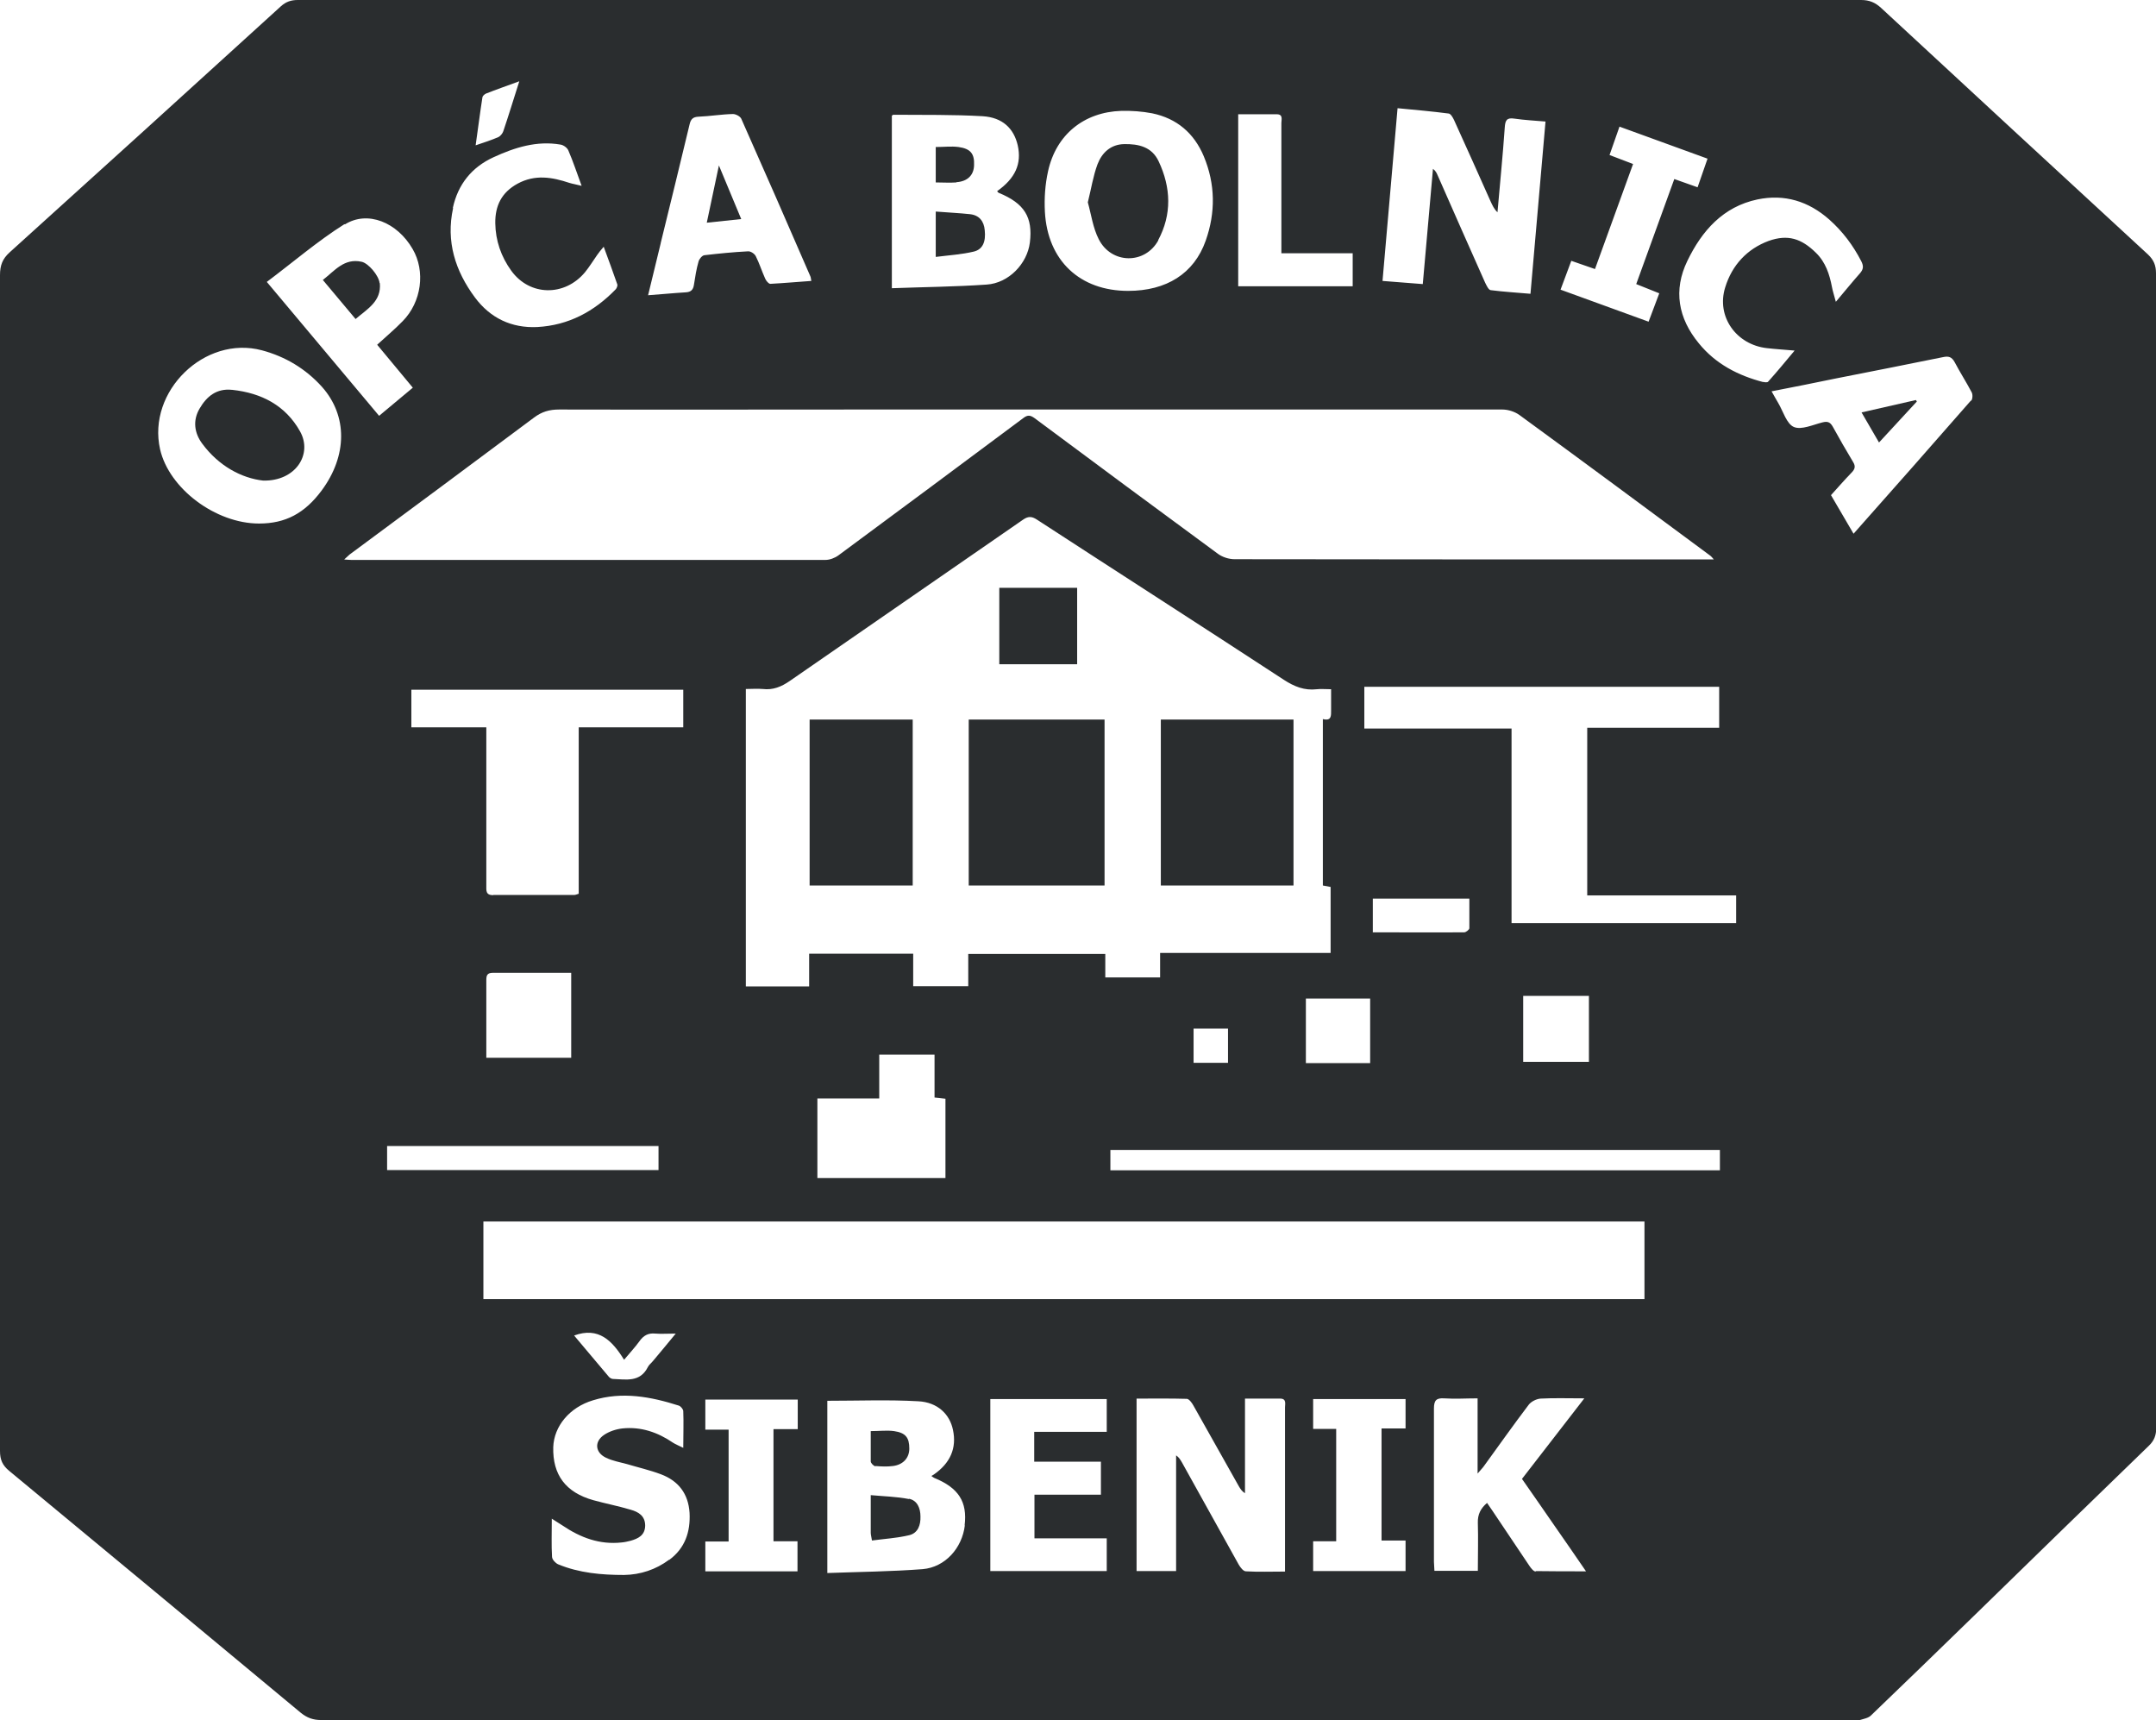 <?xml version="1.0" encoding="UTF-8"?><svg id="Layer_2" xmlns="http://www.w3.org/2000/svg" viewBox="0 0 88.89 70.91"><defs><style>.cls-1{fill:#2a2d2f;}</style></defs><g id="Layer_1-2"><g><path class="cls-1" d="M88.89,11.27c0-.33-.09-.55-.33-.78-3.67-3.38-7.34-6.77-11-10.16C77.31,.1,77.07,0,76.73,0c-10.73,0-21.46,0-32.19,0s-21.51,0-32.26,0c-.28,0-.49,.07-.7,.26C7.86,3.65,4.13,7.03,.4,10.4,.1,10.67,0,10.94,0,11.34,0,27.49,0,43.65,0,59.81c0,.36,.1,.59,.38,.82,4.01,3.32,8.02,6.64,12.02,9.97,.26,.21,.51,.3,.84,.3,21.08,0,42.17,0,63.25,0,.06,0,.13,.02,.19,0,.16-.05,.35-.08,.46-.19,1.44-1.38,2.87-2.77,4.3-4.16,2.38-2.32,4.76-4.64,7.15-6.95,.23-.22,.31-.44,.31-.76,0-15.86,0-31.72,0-47.57Zm-24.11-.52l.98,.34,1.57-4.33-.97-.37,.41-1.17c1.21,.44,2.4,.87,3.63,1.32l-.41,1.18-.96-.34-1.57,4.33,.95,.38-.44,1.17c-1.21-.44-2.4-.87-3.63-1.32l.44-1.18Zm-7.16-6.29c.73,.07,1.42,.13,2.11,.22,.08,.01,.17,.16,.22,.27,.51,1.12,1.01,2.24,1.51,3.36,.07,.15,.14,.31,.28,.44,.1-1.17,.22-2.34,.3-3.5,.02-.29,.08-.41,.4-.36,.41,.06,.82,.08,1.28,.12l-.62,7.1c-.56-.05-1.1-.08-1.64-.15-.09-.01-.17-.19-.23-.31-.66-1.48-1.31-2.95-1.96-4.43-.04-.09-.08-.18-.19-.26l-.42,4.75-1.66-.13,.62-7.12Zm-6.57,.25c.54,0,1.07,0,1.59,0,.27,0,.19,.22,.19,.36,0,1.63,0,3.26,0,4.89,0,.15,0,.3,0,.48h2.94v1.36h-4.72V4.7Zm-7.84,2.35c.33-1.51,1.48-2.44,3.02-2.49,.42-.01,.85,.02,1.27,.1,1.02,.21,1.73,.82,2.13,1.77,.48,1.15,.49,2.32,.08,3.48-.48,1.36-1.62,2.07-3.2,2.07-1.98,0-3.32-1.24-3.43-3.26-.03-.56,.01-1.13,.13-1.67Zm-6.45-2.28s.05-.05,.07-.05c1.23,.01,2.46-.01,3.68,.06,.83,.05,1.29,.51,1.45,1.2,.17,.76-.1,1.36-.85,1.89,.02,.02,.04,.06,.07,.07,1.05,.43,1.41,1,1.28,2.05-.11,.87-.87,1.67-1.78,1.73-1.29,.09-2.58,.1-3.91,.15V4.77Zm-9.52,5.24c.4-1.63,.8-3.26,1.19-4.89,.05-.22,.14-.31,.37-.32,.48-.02,.95-.1,1.42-.11,.11,0,.29,.09,.34,.19,.96,2.16,1.91,4.33,2.85,6.5,.02,.04,.02,.09,.04,.19-.58,.04-1.13,.09-1.69,.12-.07,0-.17-.12-.21-.21-.14-.31-.24-.63-.39-.93-.05-.1-.21-.21-.32-.2-.6,.03-1.2,.09-1.8,.16-.09,.01-.21,.15-.24,.26-.09,.31-.14,.64-.19,.96-.03,.2-.12,.3-.34,.31-.5,.03-1,.08-1.55,.12,.18-.74,.35-1.44,.52-2.14Zm-7.35-6c0-.06,.08-.13,.14-.16,.43-.17,.86-.32,1.38-.51-.24,.75-.44,1.41-.66,2.06-.03,.09-.12,.2-.2,.24-.28,.12-.58,.22-.94,.34,.1-.7,.18-1.34,.28-1.98Zm-1.22,4.55c.21-.97,.78-1.68,1.68-2.09,.87-.4,1.78-.69,2.76-.52,.13,.02,.29,.14,.33,.26,.19,.44,.34,.9,.54,1.44-.23-.06-.37-.08-.5-.12-.72-.24-1.42-.36-2.14,.03-.66,.36-.93,.91-.92,1.63,.01,.72,.24,1.38,.66,1.96,.76,1.05,2.2,1.07,3.04,.06,.18-.22,.33-.47,.5-.71,.07-.1,.14-.19,.27-.34,.21,.57,.39,1.06,.56,1.55,.02,.05-.02,.15-.06,.2-.89,.92-1.95,1.49-3.24,1.56-1.06,.05-1.94-.37-2.57-1.22-.81-1.09-1.2-2.31-.9-3.68Zm-4.45,.68c.94-.59,2.16-.08,2.79,1.01,.54,.92,.37,2.19-.41,2.98-.32,.33-.68,.63-1.05,.97,.5,.6,.97,1.17,1.47,1.77l-1.39,1.16c-1.53-1.83-3.05-3.63-4.63-5.52,1.08-.81,2.09-1.68,3.2-2.38Zm-.96,10.97c-.7,.94-1.49,1.36-2.58,1.36-1.79,0-3.71-1.44-4.08-3.06-.54-2.39,1.84-4.71,4.2-4.08,.97,.26,1.8,.76,2.47,1.5,1.07,1.2,1.05,2.85-.01,4.28Zm.9,2.87c.12-.11,.18-.17,.25-.23,2.54-1.88,5.08-3.76,7.61-5.65,.32-.24,.63-.33,1.03-.33,4.17,.01,8.33,0,12.5,0,8.8,0,17.59,0,26.39,0,.24,0,.52,.09,.71,.23,2.63,1.92,5.25,3.86,7.87,5.8,.03,.02,.05,.05,.14,.15h-.49c-6.42,0-12.85,0-19.27-.01-.24,0-.52-.09-.71-.24-2.52-1.85-5.03-3.71-7.53-5.57-.18-.13-.29-.15-.48,0-2.53,1.89-5.07,3.77-7.61,5.65-.15,.11-.36,.19-.54,.19-6.51,0-13.02,0-19.54,0-.08,0-.17-.01-.33-.02Zm40.7,13.48v2.71h-7.03v1.01h-2.26v-.97h-5.65v1.33h-2.27v-1.34h-4.29v1.35h-2.61v-12.26c.24,0,.47-.02,.7,0,.42,.05,.76-.09,1.11-.33,3.2-2.22,6.42-4.43,9.62-6.65,.23-.16,.38-.13,.59,.01,3.38,2.2,6.78,4.38,10.16,6.59,.43,.28,.85,.45,1.36,.39,.17-.02,.35,0,.59,0,0,.32,0,.59,0,.86,0,.23,.02,.46-.34,.37v6.86l.32,.06Zm1.63,4.59v2.66h-2.65v-2.66h2.65Zm-5.86,1.24v1.41h-1.42v-1.41h1.42Zm-11.65,2.89v3.27h-5.28v-3.28h2.55v-1.81h2.28v1.77l.45,.05Zm-18.93-4.89c0-.2,.04-.3,.27-.3,1.07,0,2.13,0,3.23,0v3.5h-3.5c0-.54,0-1.07,0-1.59,0-.54,0-1.08,0-1.62Zm.29-3.5c-.32,0-.29-.19-.29-.4,0-2.01,0-4.01,0-6.02v-.5h-3.09v-1.55h11.21v1.55h-4.31v6.86c-.07,.02-.13,.05-.18,.05-1.12,0-2.23,0-3.35,0Zm-4.38,10.34h11.19v.99H15.96v-.99Zm11.63,17.05c-.55,.41-1.19,.62-1.86,.63-.93,0-1.85-.08-2.72-.44-.11-.05-.24-.19-.25-.3-.03-.49-.01-.98-.01-1.58,.2,.13,.32,.2,.44,.28,.74,.5,1.53,.8,2.44,.7,.12-.01,.25-.04,.37-.07,.31-.09,.59-.22,.6-.62,0-.41-.28-.57-.6-.66-.5-.15-1.02-.25-1.53-.39-1.15-.32-1.69-1.05-1.66-2.19,.03-.86,.67-1.64,1.64-1.93,1.2-.37,2.38-.15,3.54,.22,.08,.03,.18,.15,.18,.23,.02,.47,0,.95,0,1.51-.18-.09-.31-.14-.42-.21-.63-.43-1.32-.67-2.09-.59-.26,.03-.54,.12-.76,.27-.41,.28-.36,.73,.09,.94,.27,.13,.57,.18,.86,.26,.47,.14,.95,.25,1.4,.42,.72,.27,1.13,.8,1.18,1.59,.04,.79-.19,1.46-.84,1.94Zm-3.92-9.24c1.01-.37,1.57,.21,2.06,1,.24-.29,.45-.51,.63-.76,.17-.24,.36-.35,.66-.32,.24,.02,.49,0,.84,0-.35,.42-.63,.77-.93,1.12-.07,.09-.17,.16-.22,.26-.32,.64-.9,.51-1.44,.49-.05,0-.12-.04-.16-.08-.48-.57-.96-1.14-1.44-1.71Zm9.22,3.86h-1v4.62h.99v1.24h-3.8v-1.23h.96v-4.61h-.96v-1.24h3.81v1.23Zm6.89,3.96c-.11,.94-.81,1.73-1.74,1.81-1.3,.1-2.6,.11-3.93,.16v-7.1c1.27,0,2.52-.05,3.75,.02,.8,.04,1.3,.54,1.43,1.18,.16,.75-.11,1.37-.79,1.84-.03,.02-.06,.04-.1,.06,.06,.04,.09,.07,.12,.08,1,.41,1.37,.98,1.25,1.96Zm5.85-3.85h-2.99v1.23h2.75v1.36h-2.74v1.8h2.98v1.35h-4.8v-7.09h4.8v1.34Zm7.35,3.25c0,.69,0,1.38,0,2.07v.44c-.57,0-1.09,.02-1.61-.01-.11,0-.23-.16-.3-.28-.78-1.4-1.56-2.8-2.34-4.21-.06-.1-.12-.21-.24-.29v4.77h-1.63v-7.11c.69,0,1.38-.01,2.07,.01,.09,0,.21,.16,.27,.27,.63,1.11,1.25,2.23,1.88,3.34,.06,.1,.12,.2,.25,.28v-3.9c.51,0,.98,0,1.45,0,.27,0,.2,.22,.2,.36,0,1.42,0,2.84,0,4.25Zm4.97,2.49h-3.81v-1.23h.95v-4.63h-.95v-1.23h3.81v1.21h-.99v4.62h.99v1.24Zm5.37,.02c-.09,0-.2-.14-.26-.23-.51-.76-1.02-1.52-1.53-2.28-.07-.1-.14-.2-.22-.32-.27,.23-.39,.48-.38,.82,.02,.65,0,1.3,0,1.98h-1.79c0-.13-.02-.25-.02-.37,0-2.11,0-4.21,0-6.32,0-.34,.1-.44,.42-.42,.45,.03,.9,0,1.38,0v3.1c.13-.16,.21-.23,.27-.32,.61-.84,1.21-1.69,1.84-2.52,.1-.13,.32-.24,.49-.25,.56-.03,1.12-.01,1.8-.01-.89,1.15-1.73,2.23-2.57,3.32,.45,.65,.89,1.27,1.32,1.9,.43,.61,.85,1.23,1.32,1.91-.74,0-1.41,0-2.08-.01Zm4.47-11.23H19.93v-3.2h47.87v3.2Zm3.12-5.31h-25.13v-.84h25.13v.84Zm-14.31-9.8v-1.4h3.98c0,.42,0,.82,0,1.22,0,.06-.14,.17-.21,.17-1.24,.01-2.48,0-3.76,0Zm6.2,5.33v-2.72h2.71v2.72h-2.71Zm8.79-5.72h-9.27v-8.02h-6.07v-1.72h14.63v1.69h-5.44v6.91h6.14v1.15Zm1.11-22.3c-1.04-.27-1.97-.75-2.66-1.6-.85-1.03-1.06-2.19-.47-3.4,.6-1.24,1.47-2.23,2.89-2.53,1.11-.23,2.1,.07,2.96,.83,.55,.49,.98,1.06,1.32,1.72,.1,.2,.09,.33-.06,.5-.31,.35-.61,.72-.99,1.17-.07-.27-.13-.44-.16-.61-.1-.52-.26-1.02-.66-1.41-.6-.59-1.16-.77-1.95-.49-.89,.33-1.51,1-1.79,1.91-.38,1.2,.45,2.37,1.72,2.51,.34,.04,.69,.06,1.14,.1-.4,.48-.74,.89-1.09,1.28-.03,.04-.14,.03-.21,.01Zm8.56,.76c-1.59,1.82-3.19,3.63-4.84,5.49l-.93-1.59c.28-.31,.55-.62,.84-.92,.14-.14,.19-.26,.07-.45-.29-.48-.57-.97-.84-1.46-.11-.19-.22-.22-.42-.17-.4,.1-.87,.32-1.18,.19-.3-.13-.44-.64-.64-.98-.09-.15-.17-.3-.28-.49,.92-.18,1.79-.35,2.65-.53,1.47-.29,2.95-.58,4.42-.88,.23-.05,.36-.01,.48,.21,.22,.42,.48,.82,.7,1.24,.05,.09,.04,.28-.02,.35Z"/><path class="cls-1" d="M39.94,36.5h5.6v-6.84h-5.6v6.84Z"/><path class="cls-1" d="M47.86,36.5h5.47v-6.84h-5.47v6.84Z"/><path class="cls-1" d="M33.38,36.5h4.25v-6.84h-4.25v6.84Z"/><path class="cls-1" d="M44.41,24.23h-3.21v3.15h3.21v-3.15Z"/><path class="cls-1" d="M40.01,8.83c-.47-.05-.94-.07-1.43-.11v1.87c.55-.07,1.07-.1,1.57-.22,.37-.09,.5-.41,.45-.88-.03-.37-.23-.62-.6-.66Z"/><path class="cls-1" d="M39.43,7.51c.46-.03,.72-.29,.73-.7,.02-.47-.14-.68-.64-.75-.3-.04-.61,0-.94,0v1.46c.3,0,.58,.02,.85,0Z"/><path class="cls-1" d="M37.47,61.79c-.51-.1-1.03-.11-1.57-.16,0,.58,0,1.07,0,1.55,0,.07,.02,.14,.05,.32,.52-.07,1.04-.1,1.54-.22,.36-.09,.47-.42,.46-.77,0-.34-.13-.66-.47-.73Z"/><path class="cls-1" d="M36.1,60.43c.24,.02,.48,.03,.71,0,.42-.05,.68-.33,.68-.72,0-.45-.15-.65-.63-.72-.29-.04-.6,0-.96,0,0,.43,0,.84,0,1.25,0,.07,.12,.19,.19,.2Z"/><path class="cls-1" d="M47.75,9.9c.57-1.06,.53-2.17,.02-3.25-.28-.6-.83-.72-1.42-.71-.56,.01-.92,.36-1.1,.83-.18,.48-.26,1.01-.4,1.57,.14,.5,.21,1.05,.45,1.52,.52,1.03,1.91,1.05,2.46,.04Z"/><path class="cls-1" d="M9.57,16.07c-.64-.07-1.05,.27-1.34,.77-.29,.49-.22,1.01,.11,1.45,.68,.92,1.62,1.42,2.51,1.52,1.34,.03,2.05-1.09,1.52-2.03-.6-1.07-1.59-1.58-2.79-1.71Z"/><path class="cls-1" d="M29.64,6.82l-.5,2.36,1.42-.15-.92-2.21Z"/><path class="cls-1" d="M76.75,17l.72,1.24,1.56-1.69-.04-.06-2.24,.51Z"/><path class="cls-1" d="M15.65,11.67c-.03-.31-.46-.82-.74-.88-.72-.16-1.11,.37-1.6,.75l1.35,1.61c.49-.42,1.07-.73,1-1.48Z"/></g></g></svg>
